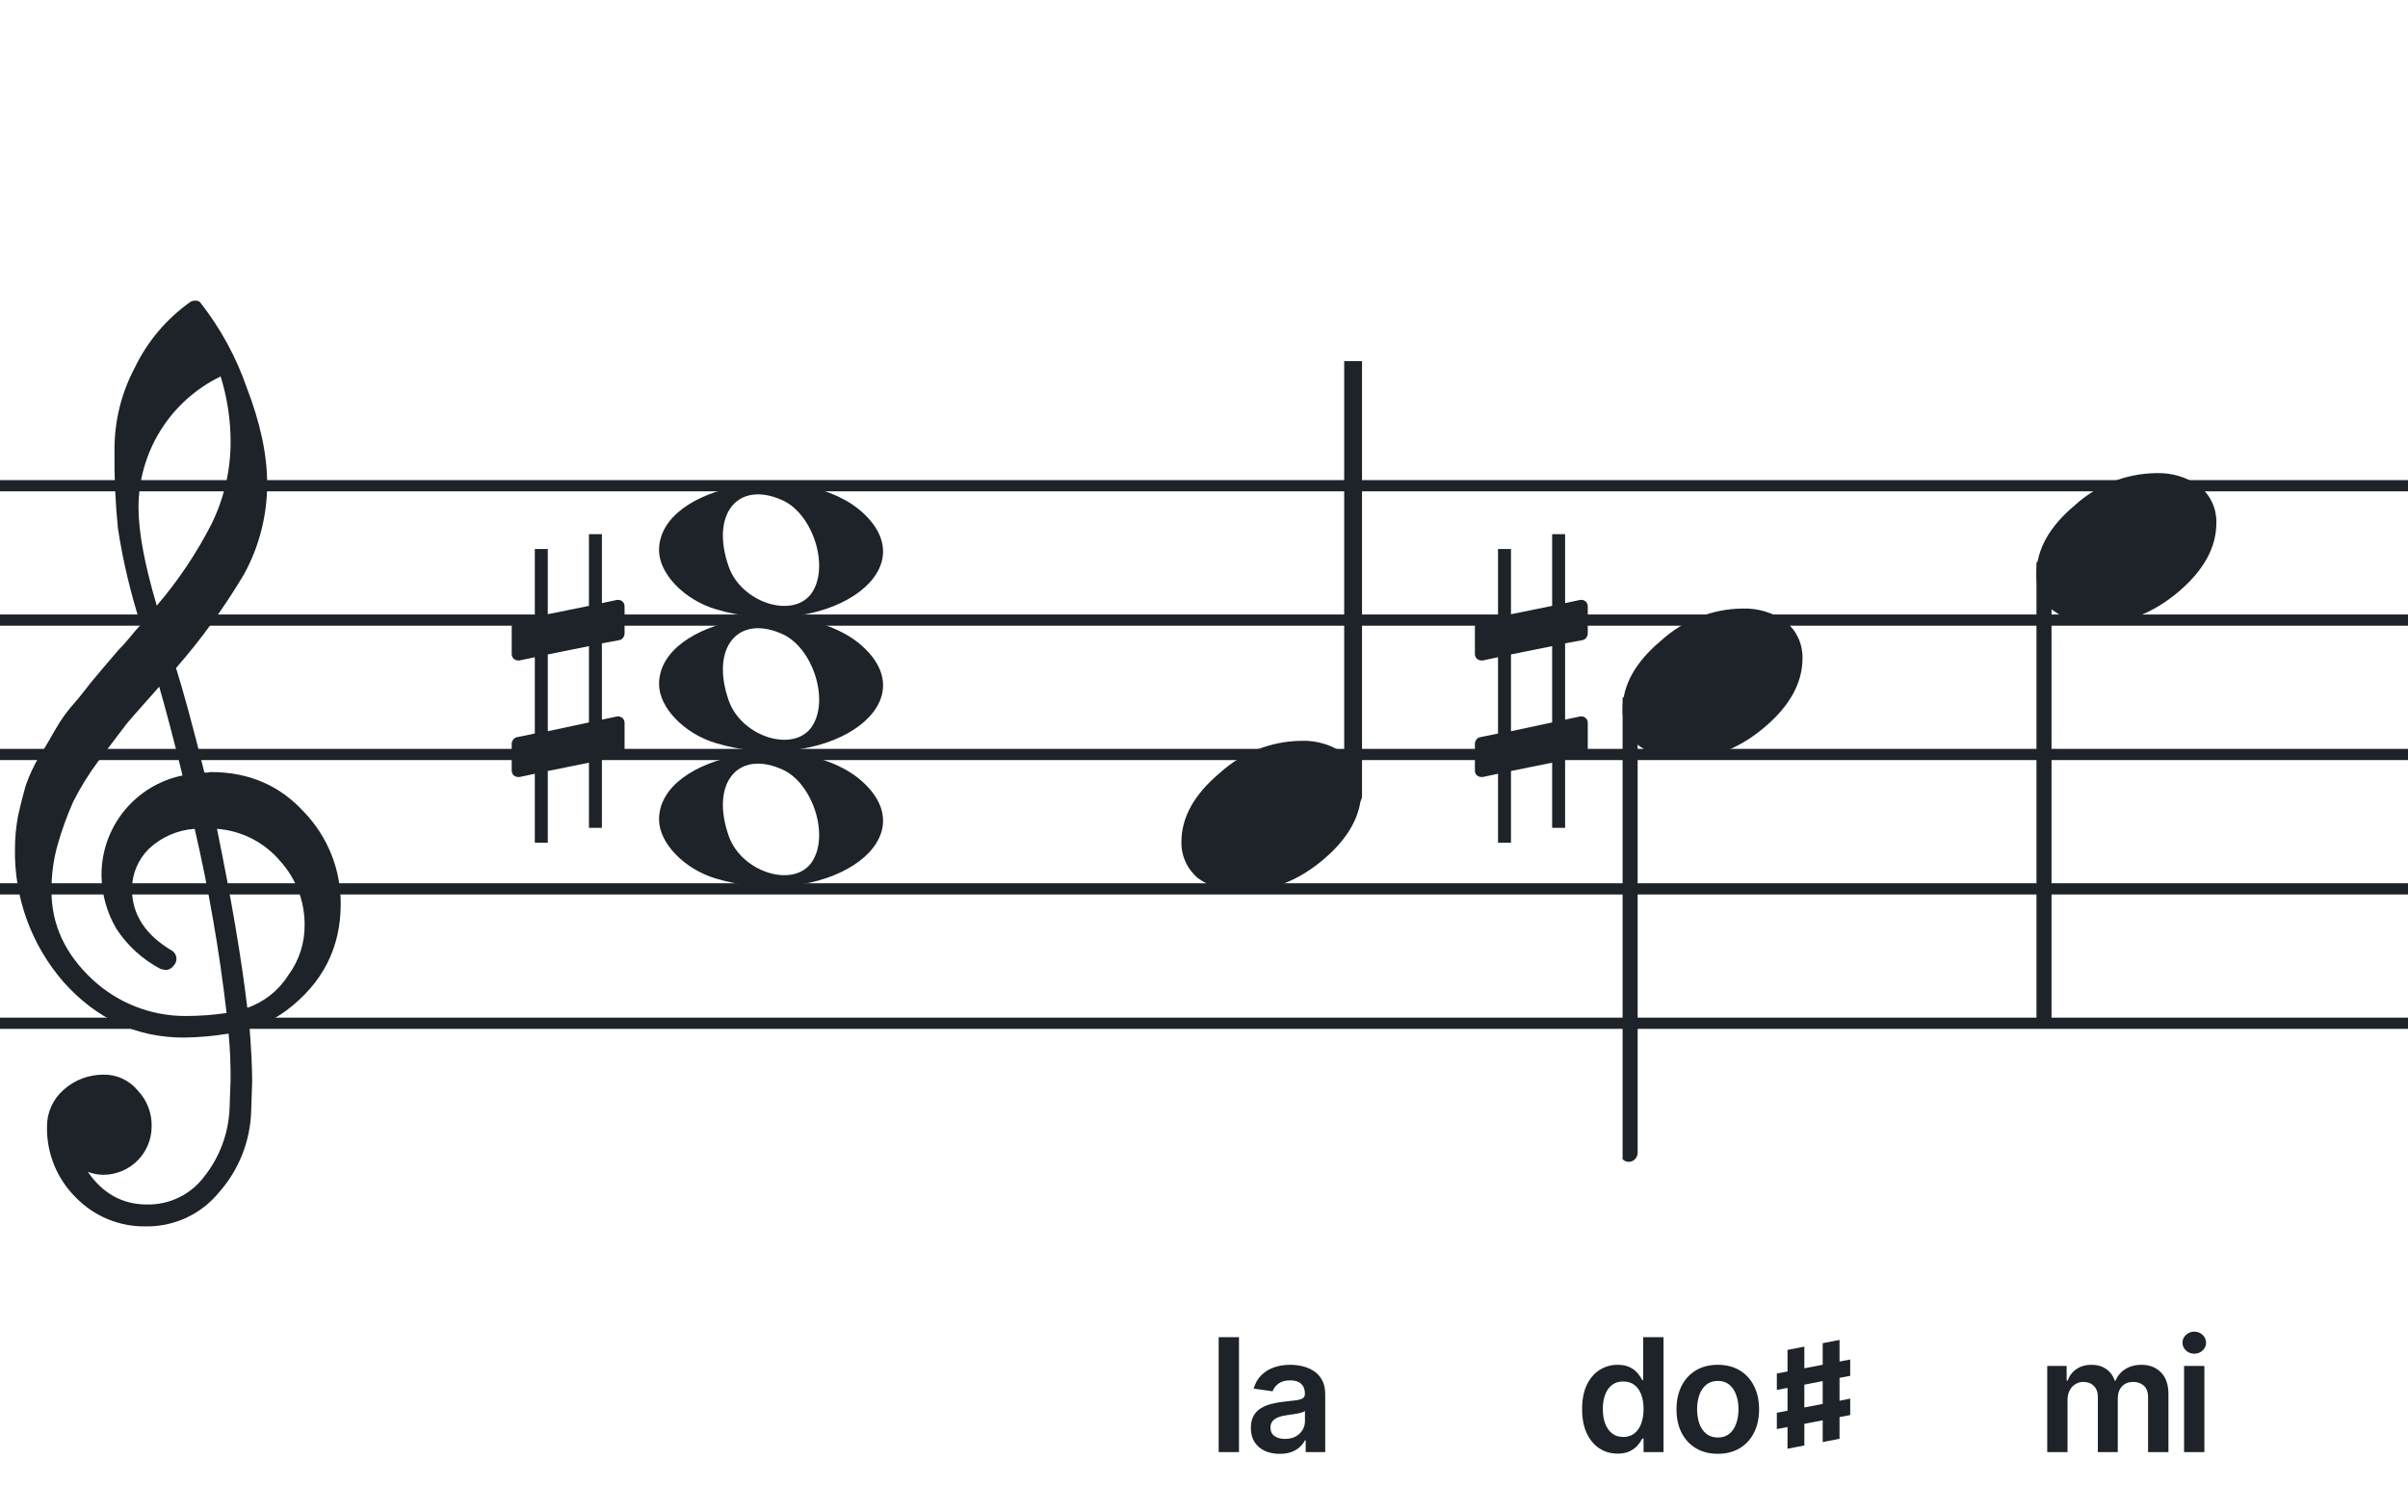 <svg width="320" height="201" viewBox="0 0 320 201" fill="none" xmlns="http://www.w3.org/2000/svg">
<path d="M192 135.255V136.744H128V135.255H192ZM192 118.883H128V117.395H192V118.883ZM192 101.022H128V99.534H192V101.022ZM192 83.162H128V81.674H192V83.162ZM192 65.302H128V63.813H192V65.302Z" fill="#1E2229"/>
<path d="M256 135.255V136.744H192V135.255H256ZM256 118.883H192V117.395H256V118.883ZM256 101.022H192V99.534H256V101.022ZM256 83.162H192V81.674H256V83.162ZM256 65.302H192V63.813H256V65.302Z" fill="#1E2229"/>
<path d="M320 135.255V136.744H256V135.255H320ZM320 118.883H256V117.395H320V118.883ZM320 101.022H256V99.534H320V101.022ZM320 83.162H256V81.674H320V83.162ZM320 65.302H256V63.813H320V65.302Z" fill="#1E2229"/>
<path d="M128 135.255V136.744H64V135.255H128ZM128 118.883H64V117.395H128V118.883ZM128 101.022H64V99.534H128V101.022ZM128 83.162H64V81.674H128V83.162ZM128 65.302H64V63.813H128V65.302Z" fill="#1E2229"/>
<path d="M64 135.255V136.744H0V135.255H64ZM64 118.883H0V117.395H64V118.883ZM64 101.022H0V99.534H64V101.022ZM64 83.162H0V81.674H64V83.162ZM64 65.302H0V63.813H64V65.302Z" fill="#1E2229"/>
<g clip-path="url(#clip0_1363_39849)">
<path d="M27.165 102.683H27.568C27.72 102.641 27.877 102.618 28.034 102.614C33.054 102.614 37.175 104.383 40.399 107.922C43.563 111.21 45.315 115.606 45.278 120.169C45.278 125.962 42.88 130.668 38.084 134.284C36.607 135.384 34.944 136.206 33.174 136.712C33.397 139.608 33.509 141.959 33.509 143.763C33.509 144.123 33.465 145.425 33.379 147.668C33.264 151.674 31.741 155.512 29.077 158.506C27.904 159.934 26.424 161.079 24.748 161.857C23.071 162.635 21.241 163.026 19.393 163C17.661 163.031 15.941 162.707 14.34 162.047C12.738 161.387 11.289 160.406 10.082 159.164C8.839 157.936 7.859 156.469 7.199 154.852C6.54 153.234 6.216 151.5 6.246 149.753C6.237 148.822 6.43 147.9 6.813 147.051C7.195 146.202 7.758 145.447 8.462 144.837C9.923 143.528 11.82 142.813 13.782 142.832C14.641 142.82 15.492 143.001 16.272 143.362C17.052 143.723 17.741 144.255 18.288 144.918C18.905 145.559 19.388 146.317 19.707 147.148C20.027 147.978 20.178 148.864 20.151 149.753C20.141 151.444 19.465 153.063 18.269 154.259C17.073 155.455 15.454 156.131 13.763 156.141C13.047 156.142 12.337 156.008 11.671 155.744C13.653 158.64 16.277 160.089 19.542 160.089C21.015 160.117 22.474 159.794 23.797 159.146C25.121 158.499 26.271 157.545 27.152 156.364C29.208 153.768 30.384 150.585 30.511 147.277C30.598 145.125 30.641 143.894 30.641 143.583C30.662 141.511 30.575 139.439 30.38 137.376C28.4 137.706 26.398 137.882 24.39 137.903C18.158 137.903 12.842 135.441 8.443 130.517C4.164 125.602 1.863 119.273 1.988 112.757C1.994 111.299 2.133 109.845 2.404 108.412C2.668 107.199 3.001 105.877 3.403 104.445C3.874 103.086 4.482 101.778 5.215 100.541C5.582 100.007 5.985 99.337 6.457 98.523C6.929 97.71 7.214 97.183 7.388 96.91C8.127 95.607 9.01 94.391 10.02 93.284C10.374 92.875 10.74 92.428 11.125 91.931C11.51 91.435 11.826 91.037 12.1 90.69C12.373 90.342 12.578 90.131 12.72 89.951C12.863 89.771 13.862 88.585 15.749 86.382C16.213 85.927 16.65 85.446 17.059 84.942C17.481 84.42 17.829 84.017 18.096 83.7C18.363 83.384 18.568 83.197 18.717 83.079C17.372 78.909 16.357 74.64 15.681 70.311C15.326 66.824 15.171 63.319 15.216 59.814C15.196 55.995 16.123 52.23 17.916 48.858C19.585 45.39 22.105 42.4 25.241 40.168C25.44 40.036 25.672 39.963 25.911 39.956C26.155 39.936 26.398 40.011 26.588 40.168C29.277 43.588 31.378 47.434 32.801 51.546C34.601 56.214 35.502 60.453 35.502 64.265C35.515 68.5 34.447 72.669 32.398 76.376C29.776 80.777 26.762 84.932 23.391 88.79C24.326 91.724 25.584 96.355 27.165 102.683ZM32.863 133.949C35.124 133.166 37.05 131.632 38.32 129.604C39.746 127.674 40.505 125.331 40.48 122.931C40.499 119.805 39.348 116.784 37.252 114.464C36.207 113.222 34.924 112.201 33.478 111.462C32.033 110.723 30.454 110.281 28.835 110.162C30.767 119.61 32.11 127.539 32.863 133.949ZM6.842 118.431C6.842 122.863 8.636 126.761 12.224 130.126C15.573 133.273 19.993 135.028 24.589 135.036C26.438 135.039 28.284 134.907 30.113 134.638C29.158 126.407 27.742 118.236 25.874 110.162C23.582 110.312 21.416 111.261 19.753 112.844C18.343 114.254 17.547 116.164 17.537 118.158C17.537 121.568 19.352 124.326 22.981 126.432C23.125 126.558 23.241 126.713 23.322 126.886C23.403 127.059 23.448 127.247 23.453 127.438C23.447 127.629 23.401 127.818 23.32 127.992C23.239 128.166 23.124 128.321 22.981 128.45C22.862 128.601 22.709 128.722 22.534 128.804C22.36 128.886 22.168 128.926 21.976 128.921C21.767 128.889 21.559 128.845 21.355 128.791C18.955 127.535 16.919 125.682 15.445 123.409C14.193 121.263 13.519 118.829 13.49 116.345C13.47 113.227 14.533 110.199 16.497 107.777C18.461 105.356 21.205 103.691 24.26 103.067C23.018 98.043 21.984 94.112 21.156 91.273C20.442 92.086 19.573 93.061 18.561 94.203C17.55 95.345 16.96 96.028 16.786 96.252C15.172 98.362 13.931 100.001 13.062 101.168C11.783 102.879 10.659 104.701 9.703 106.612C8.904 108.426 8.228 110.293 7.68 112.198C7.101 114.22 6.821 116.316 6.848 118.418L6.842 118.431ZM29.313 50.037C26.04 51.622 23.28 54.097 21.351 57.18C19.422 60.262 18.401 63.825 18.406 67.462C18.406 70.685 19.215 75.031 20.833 80.497C23.667 77.187 26.103 73.556 28.09 69.678C29.775 66.267 30.65 62.513 30.647 58.709C30.639 55.764 30.191 52.838 29.319 50.025L29.313 50.037Z" fill="#1E2229"/>
</g>
<path d="M95.096 98.756C90.896 97.484 87.581 94.028 87.581 90.919C87.581 82.119 106.793 78.637 114.726 85.999C123.306 93.959 109.304 103.059 95.096 98.756H95.096ZM107.91 96.546C110.248 93.036 108.013 86.083 103.965 84.268C98.019 81.603 94.375 86.145 96.851 93.133C98.564 97.967 105.532 100.117 107.91 96.546Z" fill="#1E2229"/>
<path d="M95.095 80.965C90.894 79.693 87.58 76.237 87.58 73.128C87.58 64.328 106.791 60.846 114.725 68.207C123.304 76.168 109.303 85.268 95.095 80.965H95.095ZM107.909 78.755C110.246 75.245 108.012 68.292 103.963 66.477C98.018 63.812 94.374 68.354 96.85 75.342C98.563 80.175 105.531 82.326 107.909 78.755Z" fill="#1E2229"/>
<path d="M95.095 116.756C90.894 115.484 87.58 112.027 87.58 108.919C87.58 100.119 106.791 96.637 114.725 103.998C123.304 111.959 109.303 121.058 95.095 116.756H95.095ZM107.909 114.545C110.246 111.036 108.012 104.083 103.963 102.268C98.018 99.603 94.374 104.145 96.85 111.133C98.563 115.966 105.531 118.116 107.909 114.545Z" fill="#1E2229"/>
<path d="M82.322 85.076C82.691 85.015 82.999 84.585 82.999 84.216V80.589C82.999 80.097 82.63 79.729 82.138 79.729H82.015L79.987 80.159V71H78.265V80.528L72.795 81.634V72.967H71.073V82.003L68.676 82.495C68.307 82.556 68 82.987 68 83.355V83.478V87.043V86.921C68 87.412 68.369 87.781 68.861 87.781H69.045L71.073 87.351V97.493L68.676 97.985C68.307 98.046 68 98.477 68 98.846V102.411C68 102.903 68.369 103.271 68.861 103.271H69.045L71.073 102.841V112H72.795V102.472L78.265 101.366V110.033H79.987V100.997L82.322 100.567C82.691 100.505 82.999 100.075 82.999 99.706V96.079C82.999 95.588 82.63 95.219 82.138 95.219H82.015L79.987 95.649V85.507L82.322 85.076ZM72.795 97.186V86.982L78.265 85.876V96.018L72.795 97.186Z" fill="#1E2229"/>
<g clip-path="url(#clip1_1363_39849)">
<path fill-rule="evenodd" clip-rule="evenodd" d="M180.227 45.077C180.458 45.168 180.656 45.333 180.794 45.549C180.933 45.765 181.005 46.022 181 46.283V105.731C181.007 105.959 180.953 106.184 180.845 106.381C180.738 106.579 180.58 106.74 180.391 106.847C180.209 106.952 180.005 107.005 179.798 107.001C179.592 106.997 179.389 106.935 179.212 106.823C179.034 106.71 178.887 106.55 178.785 106.359C178.682 106.167 178.629 105.951 178.629 105.731V46.249C178.632 46.047 178.681 45.848 178.77 45.67C178.86 45.492 178.988 45.339 179.145 45.225C179.301 45.11 179.481 45.037 179.669 45.011C179.857 44.986 180.049 45.008 180.227 45.077Z" fill="#1E2229"/>
<path d="M172.963 98.463C175.021 98.397 177.043 99.019 178.707 100.231C179.412 100.82 179.976 101.559 180.357 102.395C180.738 103.23 180.926 104.141 180.908 105.059C180.908 108.33 179.231 111.386 175.878 114.229C172.524 117.072 168.88 118.491 164.945 118.487C162.887 118.554 160.865 117.931 159.201 116.718C158.496 116.13 157.931 115.391 157.551 114.555C157.17 113.72 156.981 112.809 157 111.891C157 108.629 158.705 105.572 162.116 102.72C165.084 100.015 168.946 98.499 172.963 98.463Z" fill="#1E2229"/>
</g>
<g clip-path="url(#clip2_1363_39849)">
<path fill-rule="evenodd" clip-rule="evenodd" d="M271.855 74.495C272.085 74.586 272.284 74.751 272.422 74.967C272.561 75.183 272.632 75.44 272.628 75.701V135.149C272.635 135.377 272.581 135.602 272.473 135.799C272.366 135.997 272.208 136.158 272.019 136.265C271.837 136.37 271.633 136.423 271.426 136.419C271.219 136.415 271.017 136.353 270.84 136.241C270.662 136.128 270.515 135.968 270.412 135.777C270.31 135.585 270.257 135.369 270.257 135.149V75.667C270.26 75.465 270.309 75.266 270.398 75.088C270.488 74.91 270.616 74.757 270.773 74.643C270.929 74.528 271.109 74.455 271.297 74.429C271.485 74.403 271.677 74.426 271.855 74.495Z" fill="#1E2229"/>
<path d="M286.591 62.882C288.649 62.816 290.671 63.438 292.335 64.65C293.04 65.239 293.604 65.978 293.985 66.814C294.366 67.649 294.554 68.56 294.536 69.478C294.536 72.749 292.859 75.805 289.506 78.648C286.152 81.491 282.508 82.91 278.573 82.906C276.515 82.973 274.493 82.35 272.829 81.137C272.123 80.549 271.559 79.81 271.178 78.974C270.797 78.138 270.609 77.228 270.628 76.31C270.628 73.048 272.333 69.991 275.744 67.139C278.712 64.434 282.574 62.918 286.591 62.882Z" fill="#1E2229"/>
</g>
<g clip-path="url(#clip3_1363_39849)">
<path fill-rule="evenodd" clip-rule="evenodd" d="M216.855 92.495C217.085 92.586 217.284 92.751 217.422 92.967C217.561 93.183 217.632 93.44 217.628 93.701V153.149C217.635 153.377 217.581 153.602 217.473 153.799C217.366 153.997 217.208 154.158 217.019 154.265C216.837 154.37 216.633 154.423 216.426 154.419C216.219 154.415 216.017 154.353 215.84 154.241C215.662 154.128 215.515 153.968 215.412 153.777C215.31 153.585 215.257 153.369 215.257 153.149V93.667C215.26 93.465 215.309 93.266 215.398 93.088C215.488 92.91 215.616 92.757 215.773 92.643C215.929 92.528 216.109 92.455 216.297 92.429C216.485 92.403 216.677 92.426 216.855 92.495Z" fill="#1E2229"/>
<path d="M231.591 80.882C233.649 80.816 235.671 81.438 237.335 82.65C238.04 83.239 238.604 83.978 238.985 84.814C239.366 85.649 239.554 86.56 239.536 87.478C239.536 90.749 237.859 93.805 234.506 96.648C231.152 99.491 227.508 100.91 223.573 100.906C221.515 100.973 219.493 100.35 217.829 99.137C217.123 98.549 216.559 97.81 216.178 96.974C215.797 96.138 215.609 95.228 215.628 94.31C215.628 91.048 217.333 87.991 220.744 85.139C223.712 82.434 227.574 80.918 231.591 80.882Z" fill="#1E2229"/>
</g>
<path d="M210.322 85.076C210.691 85.015 210.999 84.585 210.999 84.216V80.589C210.999 80.097 210.63 79.729 210.138 79.729H210.015L207.987 80.159V71H206.265V80.528L200.795 81.634V72.967H199.073V82.003L196.676 82.495C196.307 82.556 196 82.987 196 83.355V83.478V87.043V86.921C196 87.412 196.369 87.781 196.861 87.781H197.045L199.073 87.351V97.493L196.676 97.985C196.307 98.046 196 98.477 196 98.846V102.411C196 102.903 196.369 103.271 196.861 103.271H197.045L199.073 102.841V112H200.795V102.472L206.265 101.366V110.033H207.987V100.997L210.322 100.567C210.691 100.505 210.999 100.075 210.999 99.706V96.079C210.999 95.588 210.63 95.219 210.138 95.219H210.015L207.987 95.649V85.507L210.322 85.076ZM200.795 97.186V86.982L206.265 85.876V96.018L200.795 97.186Z" fill="#1E2229"/>
<path d="M272.057 193V181.545H274.637V183.492H274.771C275.01 182.836 275.405 182.324 275.957 181.956C276.509 181.583 277.167 181.396 277.933 181.396C278.709 181.396 279.362 181.585 279.894 181.963C280.431 182.336 280.809 182.846 281.028 183.492H281.147C281.401 182.855 281.828 182.348 282.43 181.971C283.036 181.588 283.755 181.396 284.585 181.396C285.639 181.396 286.499 181.729 287.165 182.396C287.832 183.062 288.165 184.034 288.165 185.311V193H285.458V185.729C285.458 185.018 285.269 184.499 284.891 184.17C284.513 183.837 284.051 183.671 283.504 183.671C282.853 183.671 282.343 183.875 281.975 184.282C281.612 184.685 281.431 185.21 281.431 185.856V193H278.783V185.617C278.783 185.026 278.604 184.553 278.246 184.2C277.893 183.847 277.431 183.671 276.859 183.671C276.471 183.671 276.118 183.77 275.8 183.969C275.482 184.163 275.229 184.439 275.04 184.797C274.851 185.15 274.756 185.562 274.756 186.035V193H272.057ZM290.242 193V181.545H292.941V193H290.242ZM291.599 179.92C291.172 179.92 290.804 179.778 290.495 179.495C290.187 179.206 290.033 178.861 290.033 178.458C290.033 178.05 290.187 177.705 290.495 177.422C290.804 177.133 291.172 176.989 291.599 176.989C292.032 176.989 292.4 177.133 292.703 177.422C293.011 177.705 293.165 178.05 293.165 178.458C293.165 178.861 293.011 179.206 292.703 179.495C292.4 179.778 292.032 179.92 291.599 179.92Z" fill="#1E2229"/>
<path d="M214.967 193.201C214.067 193.201 213.261 192.97 212.55 192.508C211.839 192.045 211.278 191.374 210.865 190.494C210.452 189.614 210.246 188.545 210.246 187.288C210.246 186.015 210.455 184.941 210.872 184.066C211.295 183.186 211.864 182.522 212.58 182.075C213.296 181.623 214.094 181.396 214.974 181.396C215.645 181.396 216.197 181.511 216.63 181.739C217.062 181.963 217.405 182.234 217.659 182.552C217.912 182.865 218.109 183.161 218.248 183.44H218.36V177.727H221.067V193H218.412V191.195H218.248C218.109 191.474 217.907 191.77 217.644 192.083C217.38 192.391 217.032 192.654 216.6 192.873C216.167 193.092 215.623 193.201 214.967 193.201ZM215.72 190.987C216.292 190.987 216.779 190.832 217.181 190.524C217.584 190.211 217.89 189.776 218.099 189.219C218.307 188.662 218.412 188.013 218.412 187.273C218.412 186.532 218.307 185.888 218.099 185.341C217.895 184.794 217.592 184.369 217.189 184.066C216.791 183.763 216.301 183.611 215.72 183.611C215.118 183.611 214.616 183.768 214.213 184.081C213.811 184.394 213.507 184.827 213.304 185.379C213.1 185.93 212.998 186.562 212.998 187.273C212.998 187.989 213.1 188.627 213.304 189.189C213.512 189.746 213.818 190.186 214.221 190.509C214.629 190.827 215.128 190.987 215.72 190.987ZM228.278 193.224C227.16 193.224 226.19 192.978 225.37 192.485C224.55 191.993 223.913 191.305 223.461 190.42C223.013 189.535 222.79 188.501 222.79 187.317C222.79 186.134 223.013 185.098 223.461 184.208C223.913 183.318 224.55 182.627 225.37 182.135C226.19 181.642 227.16 181.396 228.278 181.396C229.397 181.396 230.366 181.642 231.187 182.135C232.007 182.627 232.641 183.318 233.088 184.208C233.541 185.098 233.767 186.134 233.767 187.317C233.767 188.501 233.541 189.535 233.088 190.42C232.641 191.305 232.007 191.993 231.187 192.485C230.366 192.978 229.397 193.224 228.278 193.224ZM228.293 191.061C228.9 191.061 229.407 190.895 229.815 190.561C230.222 190.223 230.526 189.771 230.724 189.204C230.928 188.637 231.03 188.006 231.03 187.31C231.03 186.609 230.928 185.975 230.724 185.408C230.526 184.837 230.222 184.382 229.815 184.044C229.407 183.706 228.9 183.537 228.293 183.537C227.672 183.537 227.155 183.706 226.742 184.044C226.334 184.382 226.029 184.837 225.825 185.408C225.626 185.975 225.527 186.609 225.527 187.31C225.527 188.006 225.626 188.637 225.825 189.204C226.029 189.771 226.334 190.223 226.742 190.561C227.155 190.895 227.672 191.061 228.293 191.061Z" fill="#1E2229"/>
<path d="M236.125 184.734V182.555L245.875 180.691V182.859L236.125 184.734ZM236.125 189.938V187.77L245.875 185.895V188.074L236.125 189.938ZM237.543 192.551V179.414L239.781 178.98V192.117L237.543 192.551ZM242.219 191.66V178.523L244.457 178.09V191.227L242.219 191.66Z" fill="#1E2229"/>
<path d="M164.65 177.727V193H161.951V177.727H164.65ZM170.061 193.231C169.335 193.231 168.681 193.102 168.1 192.843C167.523 192.58 167.066 192.192 166.728 191.68C166.394 191.168 166.228 190.537 166.228 189.786C166.228 189.14 166.347 188.605 166.586 188.183C166.824 187.76 167.15 187.422 167.563 187.168C167.975 186.915 168.44 186.723 168.957 186.594C169.479 186.46 170.019 186.363 170.576 186.303C171.247 186.234 171.791 186.172 172.209 186.117C172.626 186.057 172.93 185.968 173.119 185.848C173.312 185.724 173.409 185.533 173.409 185.274V185.229C173.409 184.668 173.243 184.233 172.91 183.924C172.577 183.616 172.097 183.462 171.47 183.462C170.809 183.462 170.285 183.606 169.897 183.895C169.514 184.183 169.256 184.523 169.121 184.916L166.601 184.558C166.8 183.862 167.128 183.281 167.585 182.813C168.043 182.341 168.602 181.988 169.263 181.754C169.924 181.516 170.655 181.396 171.456 181.396C172.007 181.396 172.557 181.461 173.104 181.59C173.65 181.719 174.15 181.933 174.603 182.232C175.055 182.525 175.418 182.925 175.691 183.432C175.97 183.939 176.109 184.573 176.109 185.334V193H173.514V191.426H173.424C173.26 191.745 173.029 192.043 172.731 192.321C172.437 192.595 172.067 192.816 171.62 192.985C171.177 193.149 170.658 193.231 170.061 193.231ZM170.762 191.248C171.304 191.248 171.774 191.141 172.171 190.927C172.569 190.708 172.875 190.42 173.089 190.062C173.307 189.704 173.417 189.314 173.417 188.891V187.541C173.332 187.611 173.188 187.675 172.984 187.735C172.785 187.795 172.562 187.847 172.313 187.892C172.065 187.936 171.818 187.976 171.575 188.011C171.331 188.046 171.12 188.076 170.941 188.1C170.538 188.155 170.178 188.245 169.86 188.369C169.541 188.493 169.29 188.667 169.106 188.891C168.922 189.11 168.831 189.393 168.831 189.741C168.831 190.238 169.012 190.614 169.375 190.867C169.738 191.121 170.2 191.248 170.762 191.248Z" fill="#1E2229"/>
<defs>
<clipPath id="clip0_1363_39849">
<rect width="43.247" height="123" fill="white" transform="translate(2 40)"/>
</clipPath>
<clipPath id="clip1_1363_39849">
<rect width="24" height="70.461" fill="white" transform="translate(157 48)"/>
</clipPath>
<clipPath id="clip2_1363_39849">
<rect width="24" height="125.46" fill="white" transform="translate(270.628 12.419)"/>
</clipPath>
<clipPath id="clip3_1363_39849">
<rect width="24" height="125.46" fill="white" transform="translate(215.628 30.419)"/>
</clipPath>
</defs>
</svg>
